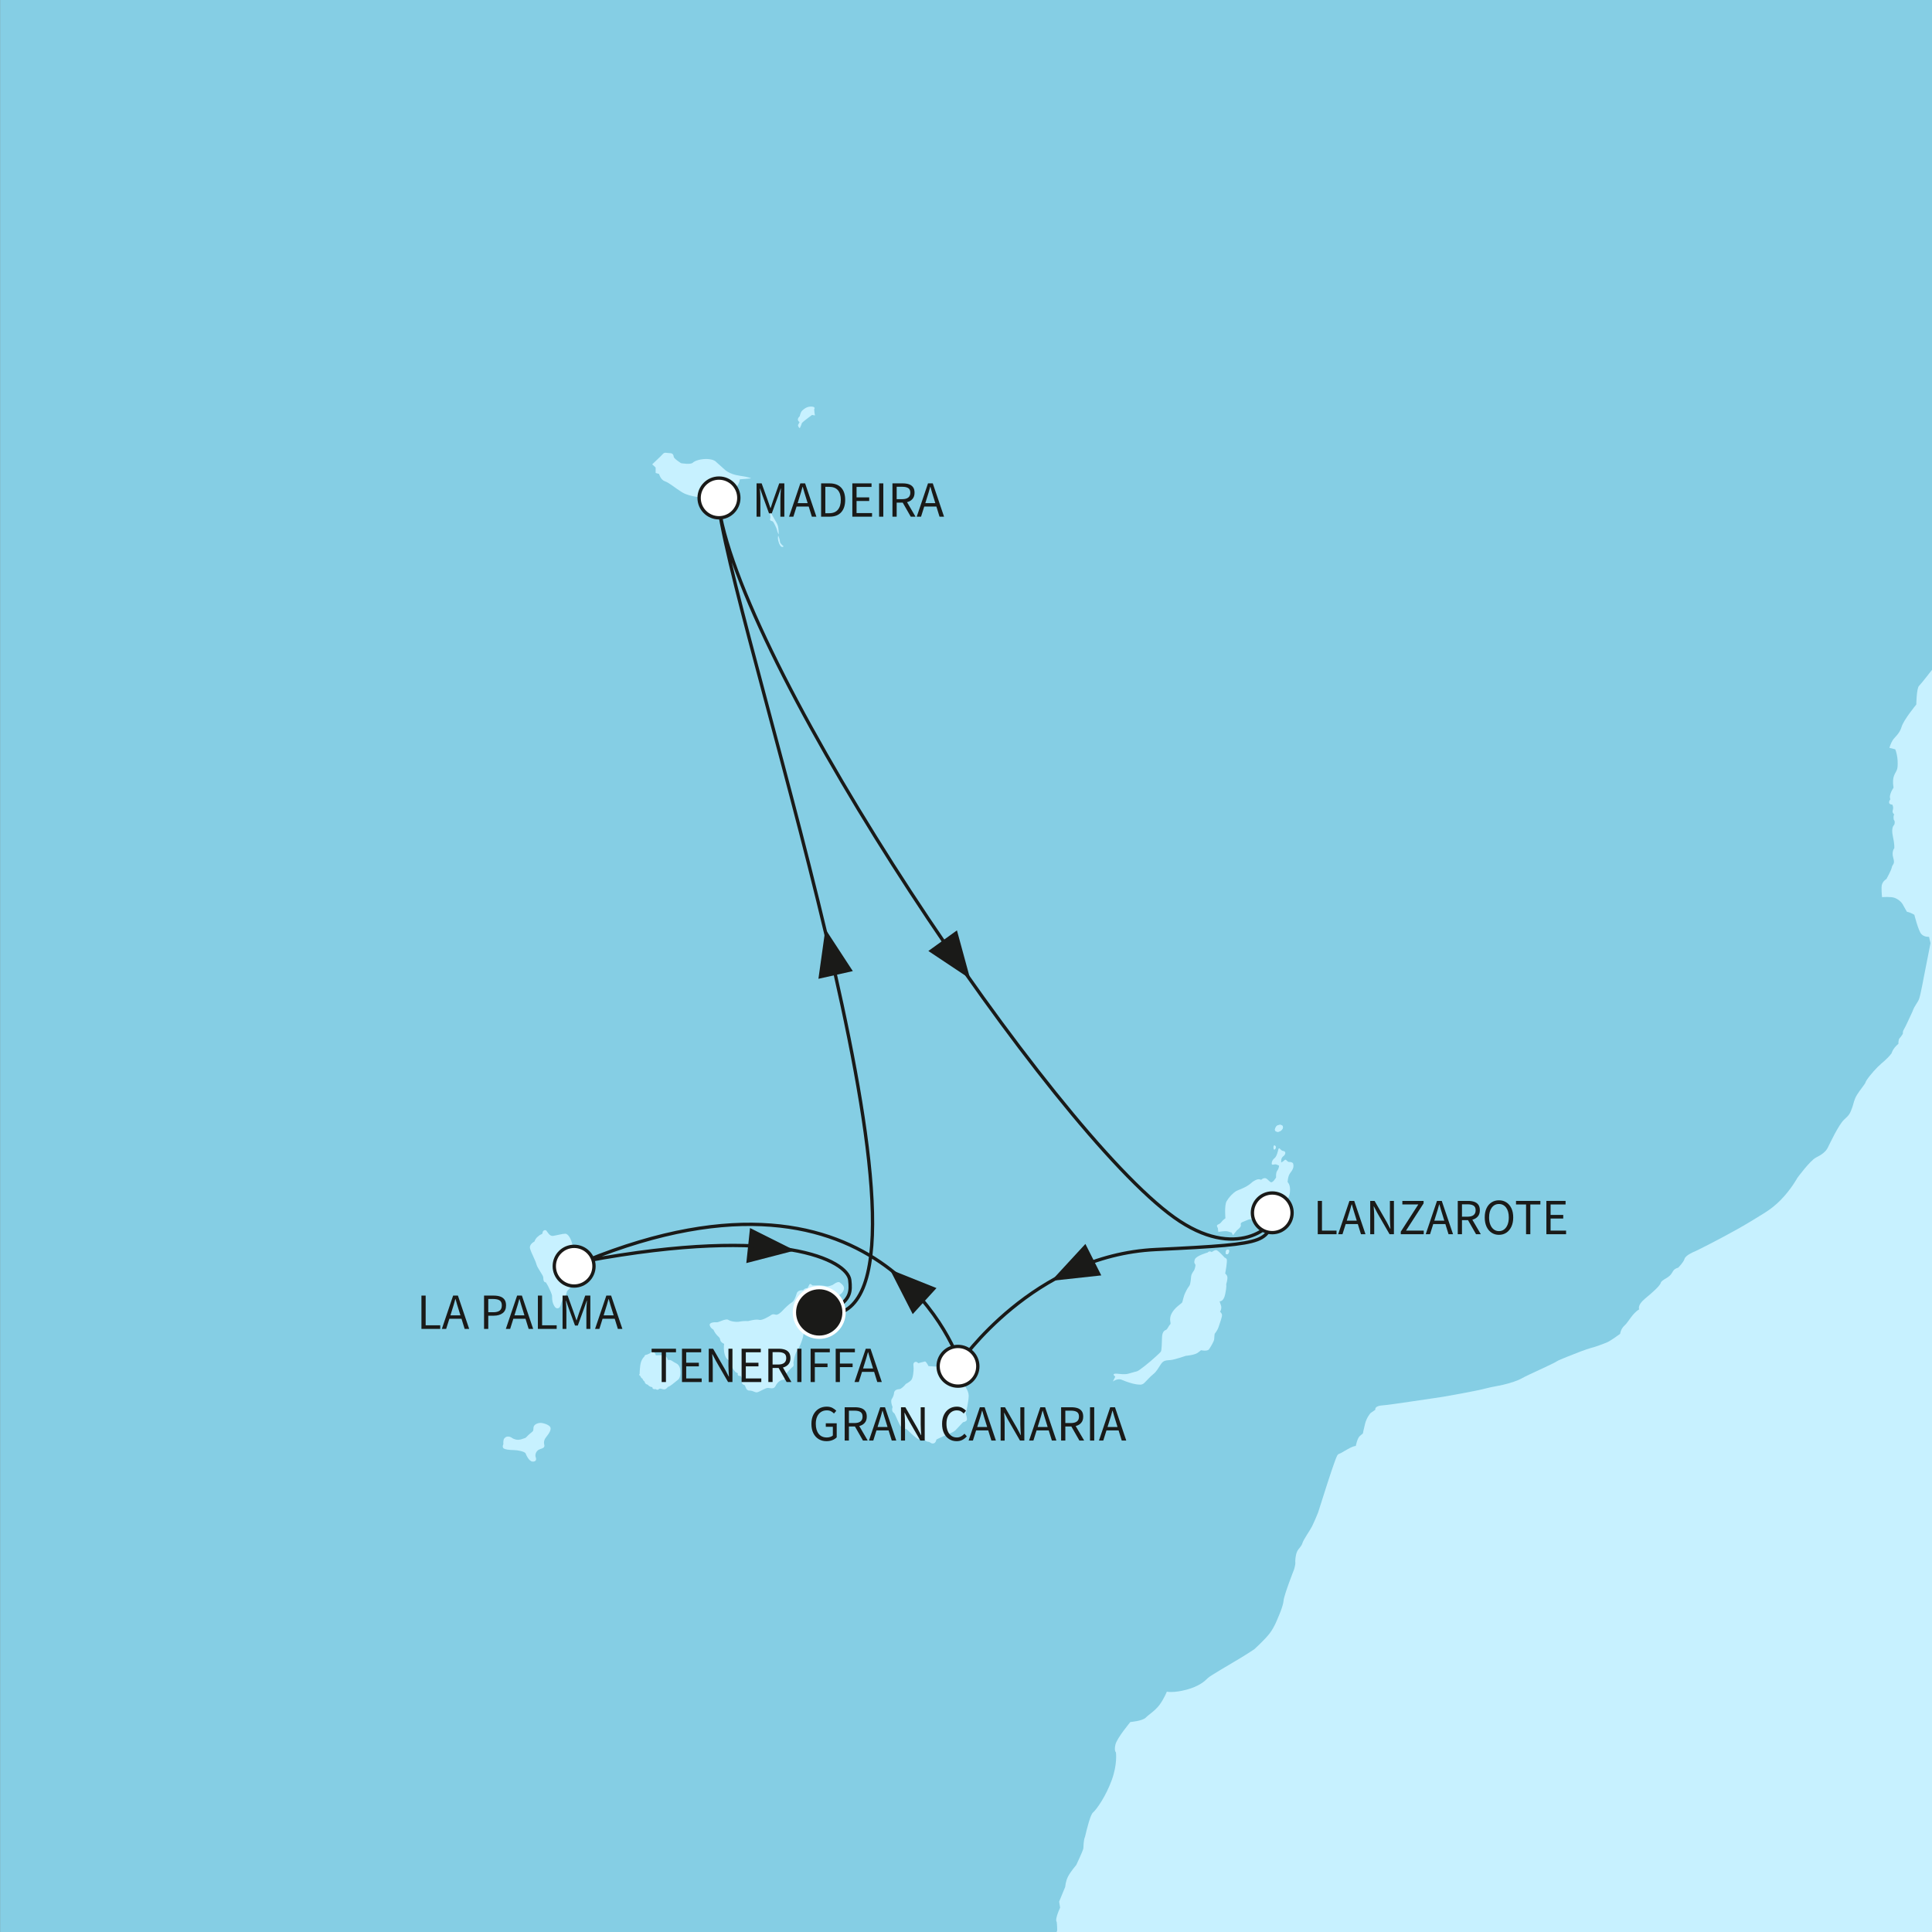 <?xml version="1.0" encoding="utf-8"?>
<!-- Generator: Adobe Illustrator 27.3.0, SVG Export Plug-In . SVG Version: 6.00 Build 0)  -->
<svg version="1.1" id="Ebene_1" xmlns="http://www.w3.org/2000/svg" xmlns:xlink="http://www.w3.org/1999/xlink" x="0px" y="0px"
	 viewBox="0 0 640 640" style="enable-background:new 0 0 640 640;" xml:space="preserve">
<rect x="0" y="0" width="640" height="640" fill="#808080" stroke="none"/>
<style type="text/css">
	
		.st0{clip-path:url(#SVGID_00000069397862081012425340000015633939493068119457_);fill-rule:evenodd;clip-rule:evenodd;fill:#85CEE4;}
	.st1{clip-path:url(#SVGID_00000069397862081012425340000015633939493068119457_);}
	.st2{fill-rule:evenodd;clip-rule:evenodd;fill:#C7F1FF;}
	.st3{fill:#C7F1FF;}
	
		.st4{clip-path:url(#SVGID_00000069397862081012425340000015633939493068119457_);fill-rule:evenodd;clip-rule:evenodd;fill:#C7F1FF;}
	.st5{clip-path:url(#SVGID_00000069397862081012425340000015633939493068119457_);fill:#1A1A18;}
	
		.st6{clip-path:url(#SVGID_00000069397862081012425340000015633939493068119457_);fill:none;stroke:#1A1A18;stroke-width:1.102;stroke-miterlimit:10;}
	
		.st7{clip-path:url(#SVGID_00000069397862081012425340000015633939493068119457_);fill-rule:evenodd;clip-rule:evenodd;fill:#FFFFFF;stroke:#1A1A18;stroke-width:1.102;stroke-miterlimit:10;}
	.st8{fill:#1A1A18;}
	
		.st9{clip-path:url(#SVGID_00000069397862081012425340000015633939493068119457_);fill-rule:evenodd;clip-rule:evenodd;fill:#1A1A18;stroke:#FFFFFF;stroke-width:1.102;stroke-miterlimit:10;}
</style>
<g>
	<defs>
		<rect id="SVGID_1_" x="0.041" width="640" height="640"/>
	</defs>
	<clipPath id="SVGID_00000059299166137470404910000014138260988467840953_">
		<use xlink:href="#SVGID_1_"  style="overflow:visible;"/>
	</clipPath>
	
		<rect x="-186.372" y="-89.54" style="clip-path:url(#SVGID_00000059299166137470404910000014138260988467840953_);fill-rule:evenodd;clip-rule:evenodd;fill:#85CEE4;" width="1134.938" height="1233.676"/>
	<g style="clip-path:url(#SVGID_00000059299166137470404910000014138260988467840953_);">
		<g>
			<path class="st2" d="M257.646,174.082c-0.324-1.056-2.105-3.567-2.191-4.299
				c-0.077-0.727-0.487-1.457-0.487-1.457c-0.562,0.648-0.075,1.133-0.075,1.133
				s0.485,1.622,0.245,2.352c-0.245,0.729,0.485,0.729,0.809,0.891
				c0.324,0.165,1.375,2.354,1.457,2.916c0.079,0.573,0.566,1.464,0.566,1.464
				S257.97,175.133,257.646,174.082z M258.378,179.432
				c0-0.646-0.567-2.023-0.567-2.023s-0.353,0.77,0.19,2.323
				c0.039,0.109,0.081,0.229,0.129,0.351c0.732,1.783,1.466,0.891,1.466,0.891
				S258.378,180.082,258.378,179.432z"/>
		</g>
	</g>
	<g style="clip-path:url(#SVGID_00000059299166137470404910000014138260988467840953_);">
		<g>
			<path class="st2" d="M191.238,415.246c-0.079-0.729-1.378-1.785-1.699-3.242
				c-0.326-1.464-1.296-3.324-2.277-3.324c-0.97,0-2.912,0.564-4.049,0.725
				c-1.133,0.165-1.786-1.215-2.189-1.7c-0.406-0.492-1.303-0.084-1.303,0.73
				c0,0,0,0.324-0.483,0.485c-0.485,0.163-0.97,0.65-0.97,0.65
				s-0.814,0.485-1.226,1.704c0,0-1.856,0.888-1.45,2.35
				c0.406,1.462,1.786,3.891,2.105,5.191c0.326,1.292,2.273,3.646,2.273,4.373
				c0,0.734,0.084,1.622,0.893,1.622c0.059,0.217,0.369,0.569,0.718,1.262
				c0.582,1.142,1.303,2.794,1.303,3.2c0,0.648,0,1.699,0.329,2.515
				c0.326,0.809,0.73,1.618,1.457,1.618c0.729,0,1.054-0.893,1.14-1.378
				c0.079-0.485,0.564-1.706,1.133-2.268c0.569-0.571,0.652-1.137,0.811-1.788
				c0.159-0.643,1.459-1.294,1.699-2.509c0.245-1.217,0.326-4.382,0-5.026
				c-0.317-0.65-0.403-1.056,0-2.114
				C189.86,417.27,191.32,415.974,191.238,415.246z M223.913,451.572
				c-1.375-0.652-1.455-1.219-2.753-1.056c0-0.569-0.573-1.62-1.622-1.62
				c-1.054,0-2.273,0.077-2.273,0.077s-0.322-1.133-0.97-1.212
				c-0.653-0.081-0.893,0.485-0.893,0.485l-1.056,0.485c0,0-0.811,0-0.893,0.65
				c0,0-1.135,0.891-1.378,3.079c-0.24,2.191-0.163,2.597-0.163,2.597
				s-0.487,0.403,0.249,0.809c0.156,0.648,0.644,0.814,0.644,0.814
				s0.24,0.727,0.73,0.97c0,0,0,0.811,1.056,1.056c0,0,0.485,0.732,1.541,0.811
				c0,0-0.245,0.811,1.133,0.65c0,0,0.487,0.485,0.979,0
				c0.485-0.489,1.294,0.242,1.944,0.079c0.648-0.163,1.049-0.809,1.049-0.809
				s0.331,0,1.301-0.732c0.972-0.729,1.375-1.133,2.026-1.618
				c0.65-0.492,0.814-1.466,0.814-2.436
				C225.377,453.679,225.293,452.22,223.913,451.572z M179.077,471.354
				c-0.891,0-2.268,0.485-2.35,1.541c-0.081,1.056,0.082,1.056-0.974,1.865
				c-1.051,0.809-1.459,1.543-1.867,1.625c-0.403,0.077-1.699,0.804-3,0.485
				c-1.292-0.326-1.214-0.65-1.942-0.893c-0.732-0.242-1.38-0.082-1.865,0.485
				c-0.489,0.566-0.326,1.949-0.326,1.949s-0.408,0.65-0.082,1.212
				c0.326,0.573,2.35,0.732,3.565,0.732c1.221,0,3.65,0.487,3.895,1.137
				c0.24,0.646,1.135,2.592,2.27,2.676c1.137,0.077,1.378-0.65,1.054-1.464
				c-0.322-0.809,0.165-2.189,1.298-2.595c1.133-0.403,1.786-0.564,1.541-1.541
				c-0.24-0.972,0-1.781,0.807-2.755c0.811-0.972,1.545-2.189,1.219-3
				C181.998,472.004,179.97,471.354,179.077,471.354z M278.16,424.811
				c-0.644-0.487-2.275,0.811-2.275,0.811s-1.457,0.65-2.103,0.485
				c-0.648-0.159-2.109-0.403-3.082-0.32c-0.972,0.077-1.622,0-1.622,0
				s-0.648-0.816-0.974-0.242c-0.32,0.562-0.569,1.133-0.569,1.133
				c-1.217,0.079-1.459,0.729-1.459,0.729s-1.786-0.245-2.187,1.133
				c-0.406,1.38-0.893,2.515-1.622,2.923c-0.73,0.401-2.348,1.942-2.921,2.592
				c-0.569,0.648-1.702,1.622-2.35,1.457c-0.648-0.161-1.054-0.324-1.865,0.326
				c0,0-2.678,1.704-3.646,1.38c-0.974-0.326-3.648,0.403-3.648,0.403
				s-1.786-0.079-2.76,0.163c-0.975,0.242-3,0-3.809-0.566
				c-0.809-0.567-3.243,0.888-3.816,0.809c-0.564-0.082-2.59,0-2.345,0.977
				c0.242,0.972,1.212,1.457,1.212,1.457s0.408,0.97,1.133,1.783
				c0.736,0.809,0.977,0.729,1.14,1.618c0.159,0.893,1.294,1.301,1.294,1.301
				s-0.242,1.217,0,2.676c0.24,1.462,0.811,2.513,1.704,2.839
				c0,0,0.732,0.97,0.65,1.459c-0.079,0.487,1.135,2.271,1.62,2.513
				c0.485,0.245,0.569,0.245,0.569,0.245s-0.406,1.056,0.893,0.891
				c0,0,0.811,1.051,0.485,1.702c-0.322,0.648,0.245,1.217,0.73,1.298
				c0.489,0.081,0.408,1.865,1.704,1.865c1.301,0,1.7,0.65,2.511,0.569
				c0.816-0.084,2.841-1.543,3.734-1.459c0.893,0.077,1.863,0.485,2.431-0.648
				c0.693-1.389,1.783-2.026,2.511-2.026c0.73,0,0.569-0.65,0.569-1.221
				c0-0.564,2.271-2.921,2.676-3.161c0.408-0.245,0.161-1.217,0.161-1.217
				s0.326-2.835,1.219-4.056c0.888-1.212,1.622-3.238,1.947-4.539
				c0.32-1.296,0.725-4.865,0.725-4.865l1.221-1.135c0,0,1.215-0.324,2.187-1.704
				c0,0,1.702-1.052,2.352-2.185c0.65-1.14,0.65-1.949,1.298-2.109
				c0.646-0.165,2.674-1.462,3.648-1.706c0.974-0.24,1.781-0.97,2.11-2.026
				C279.859,426.107,278.81,425.296,278.16,424.811z M319.185,458.628
				c0,0-0.161-2.114-0.245-3.326c-0.077-1.221-0.893-1.865-0.893-1.865l0.168-0.732
				c0.483-0.408,0.725-1.056,0.648-1.618c-0.086-0.571-0.242-1.221-1.217-0.331
				c-0.972,0.893-0.247,1.382-0.489,2.112c-0.242,0.727-1.457,0.161-1.457,0.161
				s-0.891-0.732-1.779-0.403c0,0-0.168-0.729-1.627-0.729
				c-1.455,0-2.27,0.809-2.27,0.809l-2.434-0.161c0,0-0.809-1.624-1.21-1.541
				c-0.408,0.084-2.193,0.569-2.193,0.569s-0.571-0.734-1.221-0.326
				c-0.641,0.403-0.317,1.214-0.317,2.026c0,0.809-0.165,3.082-0.73,3.816
				c-0.571,0.725-1.869,1.373-1.869,1.373c-0.322,0.485-1.541,1.706-2.103,1.706
				c-0.571,0-1.706,0.242-1.79,1.294c-0.079,1.054-0.729,1.947-0.729,1.947
				s-0.564,0.648,0.245,2.678c-0.487,1.62,0.406,1.865,0.653,2.187
				c0.24,0.324,1.622,3.811,2.107,4.296c0.485,0.487,1.944,0.893,1.944,0.893
				s3.163,3.243,4.056,3.326c0.893,0.081,1.7,0,1.7,0s0.408,0.729,1.301,0.809
				c0.893,0.084,0.807,0.648,1.704,0.571c0.888-0.084,1.051-1.298,1.051-1.298
				s1.237-0.65,2.651-1.246c1.418-0.598,3.023-1.144,3.757-1.919
				c1.453-1.539,2.429-2.592,2.429-2.592s1.296-0.163,1.296-0.972
				c0-0.811-0.406-1.786-0.406-1.786s0.977-4.133,0.977-6
				S319.185,458.628,319.185,458.628z M422.893,374.865
				c0.888,0.326,2.105-0.648,2.105-1.459c0-0.813-1.133-1.056-2.105-0.406
				C422.324,373.814,421.998,374.541,422.893,374.865z M422.403,380.625
				c0.49-0.569,0-1.543-0.485-0.977C421.753,380.133,421.918,381.192,422.403,380.625z
				 M428.324,385.325c0,0-0.485-0.485-1.215-0.403
				c-0.73,0.077-1.056-1.133-1.541-0.648c-0.49,0.485-1.142,0.809-1.142,0.809
				s-0.24-1.378,0.652-2.026c0.888-0.65,0.974-1.702,0-1.783
				c-0.97-0.081-1.298-1.625-1.622-0.489c-0.079,0.326-0.485,2.273-1.214,2.837
				c-0.73,0.571-0.977,1.219-0.977,1.87c0,0.646,0.895,0.084,1.462,0.242
				c0.566,0.159,0.974,0.403,0.974,0.403s0,0.893-0.569,1.622
				c-0.564,0.73-0.406,2.273-0.406,2.273s-1.133,2.024-1.865,1.539
				c-0.73-0.487-1.135-1.296-1.863-1.296c-0.732,0-1.221,0.567-1.221,0.567
				s-0.562-0.324-1.21-0.163c-0.653,0.163-1.623,0.811-1.623,0.811
				s-0.974,0.936-2.128,1.575c-1.353,0.75-2.943,1.237-3.467,1.586
				c-0.977,0.65-2.191,1.865-3,3.242c-0.816,1.38-0.408,5.679-0.408,5.679
				s-0.809,0.485-1.457,1.378c-0.653,0.893-1.949,0.485-1.054,1.865l0.163,1.294
				c0,0,2.348-0.485,3.24-0.159c0.891,0.324,1.135,0.324,1.135,0.324l0.487,0.893
				l1.294-1.62c0,0,1.489-1.083,1.296-1.704
				c-0.322-1.056,0.89-1.056,2.193-1.706c1.301-0.646,2.023,0.245,3.567-0.401
				c1.541-0.652,2.107-1.704,2.107-1.704s2.597-0.242,3.811-0.89
				c1.214-0.65,2.753-2.758,3.485-3.567c0.73-0.813,1.137-1.865,1.137-3.571
				c0-1.702-0.809-2.431-0.809-2.431s0.077-1.946,0.809-2.919
				C428.079,387.674,428.807,386.704,428.324,385.325z M406.594,423.112
				c-0.081-0.816-0.729-1.219-0.729-1.219s0.807-4.296,0.487-4.781
				c-0.326-0.487-0.65-0.487-0.65-0.487s-2.191-2.515-2.841-2.515
				c-0.648,0-1.457,0.646-1.457,0.646s-0.732-0.564-1.38,0.168
				c0,0-3.807,1.051-4.215,2.268c-0.403,1.217,0,1.38,0.163,1.706
				c0.163,0.32-0.24,1.699-0.485,2.026c-0.245,0.324-0.816,1.133-0.893,1.781
				c-0.082,0.65-0.165,2.513-0.569,3.161c-0.408,0.65-0.648,0.814-1.38,2.354
				c-0.725,1.541-0.809,2.837-1.051,3.245c-0.245,0.401-2.434,1.622-3.485,3.648
				c-1.056,2.026,0,3.242-0.492,3.644c-0.487,0.408-0.893,1.622-1.38,1.788
				c-0.485,0.161-1.21,0.646-1.296,2.35c-0.077,1.704-0.077,4.38-0.399,4.867
				c-0.333,0.485-3.408,3.159-3.408,3.159s-3.648,3.084-4.462,3.326
				c-0.811,0.242-1.786,0.485-2.916,0.811c-1.133,0.324-2.755,0.079-3.648,0
				c-0.893-0.084-1.867,0.079-0.648,0.972l-0.813,1.62
				c0,0,1.541-1.212,2.996-0.562c1.466,0.648,3.49,1.292,4.629,1.457
				c1.131,0.161,1.94,0.324,2.674-0.324c0.73-0.648,1.944-2.109,3.077-3.002
				c1.137-0.891,1.706-2.107,2.597-3.406c0.895-1.296,1.786-1.133,3.245-1.296
				c1.457-0.163,4.944-1.378,4.944-1.378s2.841-0.242,3.893-0.974
				c1.054-0.732,1.131-0.891,1.131-0.891s2.114,0.487,2.678-0.326
				c0.571-0.809,1.702-2.753,1.702-3.324c0-0.569,0.163-1.783,0.163-1.783
				s0.897-1.054,1.301-2.27c0.406-1.215,1.135-3.245,1.135-3.891
				c0-0.65-0.65-1.137-0.65-1.137s0.65-1.052,0.326-2.028
				c-0.326-0.97-0.49-1.457-0.49-1.457s1.299,0.324,1.867-2.352
				c0.566-2.674,0.32-3.24,0.32-3.24S406.671,423.923,406.594,423.112z
				 M406.267,414.109c-0.242,0.408-0.487,1.462,0.245,1.38
				C407.242,415.407,407.566,413.298,406.267,414.109z M240.536,164.626
				c1.946-0.977,2.434-2.599,3.408-3.408c0.97-0.811,1.133-2.434,1.133-2.434
				l3.732-0.326c0,0-0.487-0.403-3.895-0.888
				c-3.406-0.485-4.865-2.028-4.865-2.028l-3.08-2.757
				c0,0-0.727-0.648-2.674-0.732c-1.949-0.079-4.056,0.487-4.786,1.217
				c-0.732,0.732-3.895,0.163-3.895,0.163s-2.345-1.459-2.431-2.107
				c-0.077-0.648-0.322-1.217-1.296-1.217c-0.97,0-1.699-0.406-2.27,0.242
				c-0.564,0.65-3.161,3.082-3.161,3.082l-0.403,0.403
				c0,0,0.891,0.734,1.135,1.058v1.783l1.133,0.322c0,0,0.485,1.944,1.947,2.436
				c1.462,0.485,3.403,2.268,5.835,3.725c2.434,1.466,7.462,1.786,7.462,1.786
				s0.487,0.811,1.298,0.487c0.807-0.322,1.779-0.974,1.779-0.974
				S238.592,165.596,240.536,164.626z M285.859,733.732
				c0.571,0,0.406-0.725,0.406-0.725C285.943,733.089,285.295,733.732,285.859,733.732z
				 M285.701,734.625c0,0,0.326,1.702,0.811,1.867
				C286.999,736.655,285.701,733.893,285.701,734.625z"/>
		</g>
	</g>
	<g style="clip-path:url(#SVGID_00000059299166137470404910000014138260988467840953_);">
		<path class="st3" d="M422.893,374.865c0.888,0.326,2.105-0.648,2.105-1.459
			c0-0.814-1.133-1.056-2.105-0.406C422.324,373.814,421.998,374.541,422.893,374.865z
			"/>
		<path class="st3" d="M422.403,380.625c0.489-0.569,0-1.543-0.485-0.977
			C421.753,380.133,421.918,381.192,422.403,380.625z"/>
		<path class="st3" d="M406.512,415.489c0.73-0.081,1.054-2.191-0.245-1.38
			C406.025,414.517,405.78,415.571,406.512,415.489z"/>
		<path class="st3" d="M264.863,139.812l-0.406,0.809c0,0-0.245,0.163,0,0.648
			c0.242,0.489,0.483,0.569,0.483,0.569s0.573-1.135,0.653-1.62
			c0.24-0.406,1.375-1.215,1.783-1.541c0.408-0.326,1.622-1.217,1.622-1.217
			l0.977,0.161l-0.168-0.893c-0.079-0.401-0.079-1.296-0.079-1.296
			s0.322-0.163,0-0.485c-0.329-0.326-1.298-0.326-1.944-0.163
			c-0.65,0.163-1.217,0.485-1.951,1.135c-0.725,0.65-0.893,1.942-0.893,1.942
			S263.565,139.003,264.863,139.812z"/>
	</g>
	
		<path style="clip-path:url(#SVGID_00000059299166137470404910000014138260988467840953_);fill-rule:evenodd;clip-rule:evenodd;fill:#C7F1FF;" d="
		M928.956,828.737l-0.07-805.927H819.186l-2.76,6.975l-4.385,8.756
		c0,0-0.544,1.869-1.57,4.042c-0.585,1.219-1.482,2.538-2.112,3.673
		c-2.048,3.669-4.022,6.102-5.067,7.852c-1.949,3.243-3.007,6.651-5.919,12.164
		c-2.923,5.515-6.247,8.108-6.247,8.108s-3.565,4.541-5.511,6.811
		c-1.947,2.268-7.138,4.215-8.271,5.35c-1.135,1.133-3.891,3.082-6.002,3.247
		c-1.514,0.113-4.636,2.823-6.544,4.342c-0.75,0.594-1.727,1.008-1.727,1.008
		s-1.81,0.927-2.535,1.011c-1.076,0.61-2.284,1.679-3.138,2.393
		c-1.946,1.623-6.725,4.457-8.511,4.457c-1.783,0-2.03-0.727-3.653,0.571
		c0,0-1.294,0.97-3.24,2.187c0,0-1.623,0.893-2.354,1.38
		c-0.723,0.485-1.86,0.893-1.86,0.893c0-0.893-1.056-0.324-1.056-0.324
		c-0.569,0.485-5.434,3.161-5.434,3.161c-1.622-0.161-4.217,1.296-4.217,1.296
		s-6.891,3.408-7.702,3.569c0,0-1.04-0.066-1.863,0.567
		c-1.382,1.056-3.485,1.38-4.541,1.865c-2.76,0.65-2.436,1.459-3.73,2.919
		c-1.301,1.459-5.026,4.706-6.164,4.865c-0.408,0.165-2.671,0.084-2.671,0.084
		c0-0.893-0.898-0.569-0.898-0.569s-0.811,0-2.434,1.625
		c-1.622,1.618-3.401,5.024-3.401,5.024s-0.161,0.648-1.301,2.758l-0.322,0.811
		c0,0-3.406,4.7-4.301,5.434c-0.888,0.727-2.026,2.674-2.026,2.674
		s-0.97,0.161-1.539,0.974c-0.571,0.809-0.324,1.785-0.324,1.785
		s-3.975,3.646-6.408,6.807c-1.618,1.62-6,4.865-10.7,10.217
		c-4.7,5.35-7.949,6.972-9.247,8.108c-1.294,1.135-0.809,2.592,0.492,3.569
		c1.294,0.972,1.294,0.972,1.294,3.079c0,2.107-2.595,4.865-2.595,6.812
		c0,1.946,2.273,1.622,2.273,2.431c0,0,0.161,2.11-0.165,2.597
		c-0.324,0.485-0.566,1.62-0.485,2.755c0.65,2.595-0.972,4.38-1.623,5.515
		c-0.643,1.133-3.077,6.648-3.077,6.648s-0.125,0.444-0.673,1.117
		c-1.212,1.486-3.546,4.067-4.518,5.366c-1.949,2.599-8.595,10.541-8.595,10.541
		s-3.324,4.301-4.138,5.11c-0.809,0.809-0.893,6.163-0.893,6.163
		s-4.215,5.105-4.865,7.378c-0.648,2.273-2.268,3.403-2.916,4.38
		c-0.648,0.972-1.133,2.592-1.133,2.592l1.944,0.485c0,0,0.458,1.054,0.689,2.735
		c0.163,1.233,0.163,3.066-0.041,3.755c-0.485,1.622-1.87,2.187-1.219,6.243
		c0,0-1.699,2.35-1.056,3.814c0,0-1.298,1.62,0.653,1.783
		c0,0,0.489,0.809,0.163,1.783c-0.324,0.972,0.487,1.457,0.487,1.457
		s-0.41,0.245-0.161,1.783c0,0,0.564,0.406,0.161,1.627
		c0,0-1.135,0.804-0.487,3.725s0.487,4.054,0.487,4.054s-0.972,1.137-0.324,3.24
		c0.648,2.112-0.326,2.112-0.487,3.084c-0.161,0.972-1.79,3.891-1.79,3.891
		s-1.615,0.811-1.615,2.758c0,1.947,0.163,3.245,0.163,3.245
		s2.996-0.245,4.215,0.242c1.212,0.485,2.268,1.378,2.753,2.354
		c0.492,0.972,1.301,2.268,1.301,2.268c1.135,0.161,2.432,0.972,2.432,0.972
		s1.298,5.191,2.268,6.324c0.979,1.135,2.599,0.975,2.599,0.975l0.485,2.107
		l-2.105,10.7c0,0-1.133,6.161-1.625,7.625c-0.489,1.459-1.459,2.107-2.27,4.378
		c-0.161,0.324-2.434,5.355-2.839,5.919c-0.406,0.569-0.322,1.38-0.322,1.38
		s-0.569,0.972-1.056,1.457c-0.485,0.485-0.408,1.865-0.408,1.865
		c-1.942,1.627-2.27,3.161-2.27,3.161c-1.779,2.273-2.998,2.923-4.616,4.541
		c-1.625,1.625-3.895,4.38-4.056,5.191c-0.077,0.385-1.863,2.502-2.776,4.006
		c-1.013,1.659-1.097,2.832-1.518,4.02c-0.814,2.27-0.981,2.597-2.76,4.217
		c-1.786,1.622-4.781,8.028-5.431,9.324c-0.65,1.296-1.949,2.273-3.895,3.243
		c-1.946,0.972-6.161,6.73-6.161,6.73s-2.001,3.721-5.547,7.348
		c-1.505,1.534-3.29,2.989-5.314,4.249c-2.295,1.421-5.565,3.462-8.926,5.343
		c-6.614,3.705-13.568,7.172-14.103,7.387c-0.816,0.322-3.163,1.375-3.49,2.513
		c-0.32,1.133-2.105,2.916-2.105,2.916s-0.891,0.161-1.462,0.811
		c-0.569,0.65-0.648,1.622-2.513,2.676c-1.865,1.054-1.783,1.539-1.783,1.539
		c-0.329,0.977-2.436,2.921-5.189,5.191c-2.758,2.273-1.944,3.567-1.944,3.567
		c-2.27,1.298-3.567,4.217-4.867,5.355c-1.298,1.135-1.461,2.755-1.461,2.755
		s-3.245,2.431-4.539,2.916c-1.296,0.489-3.245,1.298-5.189,1.79
		c-1.273,0.317-5.033,1.749-7.897,2.923c-1.516,0.625-2.787,1.115-3.293,1.45
		c-1.459,0.977-9.404,4.382-11.674,5.676c-1.285,0.736-3.657,1.527-6.125,2.112
		c-1.892,0.451-3.841,0.711-5.393,1.131c-3.564,0.974-14.434,2.839-14.434,2.839
		s-5.391,0.832-10.639,1.582c-4.022,0.578-7.967,1.187-9.299,1.258
		c-3.086,0.161-2.603,1.462-2.603,1.462l-1.614,1.133
		c-0.331,0.401-1.303,1.623-1.785,3.485c-0.492,1.865-0.73,3.245-0.73,3.245
		s-0.084,0.079-0.979,0.809c-0.888,0.734-1.371,3.326-1.371,3.326
		c-1.466,0.084-4.382,2.189-5.275,2.515c-0.893,0.322-0.893,0.562-1.702,2.676
		c-0.809,2.103-4.219,12.644-5.511,16.861c-0.329,0.813-1.305,3.163-2.03,4.625
		c-0.73,1.457-2.755,4.215-3.163,5.508c-0.401,1.298-1.214,1.625-1.783,2.842
		c-0.564,1.214-0.648,3.322-0.564,3.73c0.079,0.406-0.406,2.11-0.406,2.11
		s-3.324,8.431-3.492,10.376c-0.156,1.949-1.858,5.679-1.858,5.679
		s-1.135,3.079-2.76,5.187c-1.62,2.109-5.026,5.189-5.026,5.189
		s-2.057,1.409-4.598,2.937c-4.283,2.574-10.097,5.919-10.811,6.632
		c-1.135,1.133-2.921,2.758-7.135,3.891c-4.215,1.135-6.487,0.65-6.487,0.65
		s-0.968,2.431-2.434,4.38c-1.455,1.942-3.401,3.077-4.539,4.215
		c-1.131,1.135-5.108,1.457-5.108,1.457s-4.462,5.352-4.944,7.462
		c-0.492,2.105,0.163,2.594,0.163,2.594s0.566,3.811-1.378,9.164
		c-1.949,5.35-4.947,9.644-6.24,10.781c-0.834,0.725-1.928,5.048-2.606,7.962
		c-0.566,1.298-0.478,3.147-0.564,3.875c-0.079,0.73-2.348,5.513-2.348,5.513
		s-1.946,2.273-2.757,3.893c-0.811,1.62-0.893,3.324-0.893,3.324l-2.03,4.944
		l0.331,1.949c-1.949,4.38-1.135,4.7-1.135,4.7s0.161,1.135,0.161,2.919
		c0,0-0.326,0.49-0.161,1.056c0.161,0.569,0.242,2.189,0.242,2.189l0.727,0.485
		c0.816,0.492,0.165,4.706,0.165,4.706s0,1.539-0.242,2.431
		c-0.249,0.893,0.161,1.865,0,2.674c-0.088,0.65-0.165,1.221-0.573,1.949
		c-0.403,0.73-0.485,1.949-0.485,1.949s-0.283,0.927-0.73,1.539
		c-1.296,1.786-1.378,7.62-1.378,7.62s-3.163,3.082-4.618,3.567
		c-1.464,0.49-2.03,5.108-2.03,5.108s-4.083,1.672-6.587,2.882
		c-0.594,0.286-1.101,0.474-1.439,0.687c-1.788,1.137-4.623,4.138-7.215,8.028
		c-2.597,3.893-4.217,4.944-6.002,6.082c-1.783,1.137-4.217,4.133-4.217,4.133
		s-3.245,3.893-5.189,5.515c-1.947,1.622-0.65,2.429-0.65,2.429
		s-0.415,0.485-1.131,1.079c-1.131,0.947-2.76,2.171-2.76,2.171
		s-1.441,0.965-2.42,1.425c-1.276,0.598-2.61,1.169-4.237,2.282
		c-0.544,0.372-1.183,0.802-1.772,1.317c-3.734,3.242-7.303,8.76-7.954,11.513
		c-0.648,2.76-3.399,5.189-3.399,5.189c0.326,1.622,0.97,0.974,1.62,0
		c0.644-0.974,1.457-1.294,2.921-2.919c1.459-1.625,1.622-2.755,1.622-4.378
		s3.236-5.837,3.236-5.837s1.221-1.052,1.785-0.159c0,0,0,0,0.326-0.816
		c0.326-0.811,1.618-2.268,1.618-2.268l-0.483,1.783h0.809l0.492-1.137
		l0.965,2.923l-0.315,1.373l-0.249,1.219l0.893-0.648
		c0.975-0.163,1.457-0.975,1.457-0.975l-0.483,1.623
		c-2.599,0.487-1.783,2.431-1.783,2.431c-2.434,1.298-3.247,3.732-3.247,3.732
		l-3.24,5.026l-0.571,0.163l-0.079,0.562c0,0-1.054,1.298-1.131,2.03
		l-2.925,3.569c-3.408,1.783-0.487,2.431-0.487,2.431s0.202,0.362-0.104,1.004
		c-0.834,1.77-2.817,5.155-2.817,5.155s-0.646,0.913-0.992,1.28
		c-0.852,0.897-1.921,1.804-1.921,1.804l-0.161,1.462c0,0-1.137,2.837-2.107,3.646
		c-0.974,0.813-0.816,2.518-0.816,2.518s-0.317,0.809-1.294,1.944
		c-0.972,1.133-1.138,1.781-1.138,1.781c-2.594,1.298-2.434,3.893-2.434,3.893
		s0.816-0.97,2.114-0.324c0.326,0.163,0.526,0.435,0.741,0.782
		c0.646,1.013,0.877,2.674,0.39,4.246c-1.026,3.347-4.049,5.026-5.513,5.676
		c-1.455,0.648-2.103-0.161-2.103-0.161c0,1.294-1.137,2.919-1.137,2.919
		c-0.811,0,0.158,0.161,0.974,1.135l-0.489,1.457c0,0-0.485,0.326-0.814,0.811
		c-0.97,0.972-1.942,3.895-1.942,5.998c0,0.956-0.055,2.377-0.24,3.732
		c-0.236,1.645-0.63,3.195-0.897,3.732c-0.485,0.97-1.301,1.783-3.24,3.242
		c-0.693,0.517-0.92,1.677-1.183,3.023c-0.481,2.438-0.739,5.497-1.577,6.544
		c-0.403,0.566-0.809,0.403-1.049,0.809c-0.252,0.408-0.084,1.298-0.084,1.298
		c-0.598,1.083-2.257,1.949-3.848,2.547c-1.636,0.607-3.209,0.94-3.209,0.94
		s-0.725-0.324-0.97-0.974c-0.24-0.646-1.622-0.893-2.27-0.564
		c-0.945,0.471-1.378,1.294-1.704,1.944c-0.326,0.65-2.757,2.27-3.403,3.163
		c-0.65,0.893,0.242,1.135,0.242,1.135l-0.329,0.89l-1.618,0.648
		c0,0,0,0.163-1.135,3.245c-0.304,0.816-0.519,1.774-0.791,2.497l-3.209,6.191
		c0,0.988-0.136,1.128-0.703,2.678c-0.566,1.554,0.277,1.978-1.128,3.104
		c-1.409,1.128-1.409,1.128-1.554,2.255c-0.138,1.126-0.7,1.978-0.279,2.678
		c0.424,0.702-0.422,0.709-0.705,2.114c-0.286,1.409-0.422,3.385-0.422,4.797
		c0,1.407-1.271,5.635-0.99,7.749c0.283,2.114-1.41,6.485-1.41,8.459
		c0,1.976-0.283,4.231-0.562,6.207c-0.283,1.973-0.707,3.523-0.707,5.073
		c0,1.552-1.126,7.754-1.126,8.882c0,1.126-0.85,2.116-0.702,3.383
		c0.14,1.267-0.995,4.935-0.424,6.061c0.564,1.128,1.826,2.678,2.112,3.24
		c0.283,0.571,1.126-1.971,1.409-2.814c0.277-0.845-0.283-2.397-0.424-3.245
		c-0.138-0.843,0.848,0,0.993-1.688c0.134-1.695,0-2.683,0-3.387
		c0-0.7-1.131-1.833-0.145-3.1c0.986-1.269,1.409-3.523,2.112-4.23
		c0.707-0.705,0.852,0.283,1.131-1.688c0.283-1.978,0-2.117,0.7-3.388
		c0.709-1.269,0.335-4.801,1.273-3.95c1.55,1.416,2.116,1.416,2.959,0.567
		c0.847-0.843,0.707-2.819,0.847-0.843c0.141,1.971-1.269,3.947-0.988,5.214
		c0.286,1.271-0.281,1.548,1.407,2.676c1.695,1.128,2.681,1.412,2.681,2.54
		c0,1.126-1.131,1.126,0.14,2.676c1.269,1.555,2.542,2.826,1.412,3.247
		c-1.126,0.419-1.552,0.702-1.974-0.993c-0.421-1.688-0.983-2.533-1.128-3.24
		c-0.145-0.702-1.548-4.369-1.69-1.971c-0.145,2.395-1.412,2.257,0,3.805
		c1.409,1.552,0.843,1.69,1.835,3.102c0.983,1.409,0.564,1.792,1.264,2.676
		c2.114,2.683,2.468,4.691,3.456,6.241l1.878,5.338
		c1.011,1.351,0.675,2.191,2.189,3.875c1.516,1.686,2.696,1.849,2.864,1.008
		c0.168-0.843-0.338-4.375-0.675-6.059c-0.336-1.684,2.019-1.521,2.019-0.843
		c0,0.673,0.843,1.514,1.856,2.357c1.008,0.841,1.348,2.864,2.191,3.537
		c0.841,0.671,1.684,2.86,2.019,3.535c0.336,0.673,0.505,4.715,1.176,5.726
		c0.673,1.008,1.35,2.86,1.856,3.199c0.503,0.335,1.514,2.526,2.687,2.692
		c1.183,0.168,1.523,1.179,1.684,1.684c0.174,0.508,0.68,3.032,0.68,3.705
		c0,0.673-0.338,1.684-1.858,2.189c-1.511,0.507-0.333,1.008-0.505,1.683
		c-0.163,0.675-0.501,1.686-0.501,2.357c0,0.678,0.673,1.183,0.673,1.684
		c0,0.508,0.671,1.851,0.671,1.851s-0.503,1.856-1.006,2.191
		c-0.505,0.338-2.021,2.191-2.021,3.202c0,1.008,1.684-1.183,1.684-1.183
		s0.338,2.023,0.841,2.699c0.503,0.668-0.168,2.352-0.168,2.352
		s-0.172,2.026-0.505,2.696c-0.335,0.678-0.335,1.178-0.673,2.191
		c-0.338,1.006-0.168,1.006-1.681,1.178c-1.521,0.168-0.841,1.176-0.841,1.176
		s-0.29,0.646-0.537,1.328c-0.795,0.535-1.287,0.99-1.511,1.978
		c-0.059,0.265-0.181,0.548-0.324,0.834c-0.195,0.149-0.326,0.24-0.326,0.24
		l0.177,0.025c-0.399,0.711-0.925,1.43-1.16,1.992
		c-0.363,0.868-0.549,0.911-1.183,2.001c-0.639,1.092-1.867,1.729-1.047,2.182
		c0.816,0.458,0.952,0.999,1.362,0.365c0.41-0.634,0.32-0.909,1.092-2.001
		c0.771-1.092,0.868-1.591,1.593-2.089c0.73-0.503,0.73-0.594,1.727-1.183
		c0.746-0.444,1.163-0.555,1.477-0.718l0.789,0.116
		c0.057,0.399,0.104,0.818-0.494,1.602c-0.725,0.956-1.09,1.5-1.589,2.273
		c-0.503,0.773-0.546,1.001-1.276,1.82c-0.725,0.816-1.273,0.956-1.908,1.366
		c-0.641,0.406-0.773,0.634-1.5,0.952c-0.73,0.317-0.82,0.591-1.64,0.181
		c-0.818-0.408-0.725-0.77-1.5-0.77c-0.77,0-2.361-0.727-1.591,0.224
		c0.775,0.956,1.001,1.273,1.727,2.594c0.73,1.319,0.818,1.953,1.092,2.817
		c0.272,0.863,0.725,1.455,1.183,1.727c0.46,0.274,2.821,0.822,3.05,1.366
		l6.775,8.144c2.114,3.517,2.902,7.12,2.902,7.12s0.349,3.87,0.614,5.366
		c0.265,1.493,1.319,2.549,1.319,4.047c0,1.491-0.263,2.286,0.97,4.661
		c1.228,2.37,3.34,7.91,3.34,10.022c0,2.112,0.974,9.322,1.058,15.916
		c0.086,6.596-0.705,14.686-1.23,21.014c-0.528,6.331-1.94,11.609-8.708,27.613
		c-3.091,7.31-5.608,13.92-7.226,18.252c-1.935,5.151-2.755,8.495-2.71,9.977
		c0.088,2.724-1.054,6.331-1.672,7.736c-0.612,1.409-2.726,5.01-1.668,7.036
		c0.585,1.122,0.646,3.918,0.657,6.859c0,2.352,0,4.994-0.041,5.54
		c-0.093,1.228-0.53,1.319-0.179,2.549c0.351,1.233,0.435,4.133-2.286,9.757
		c-2.726,5.631-4.924,9.592-7.034,12.05c-2.114,2.463-1.935,3.342-2.73,4.575
		c-0.786,1.226-4.126,7.299-10.462,14.683c0,0-6.064,8.531-6.95,9.057
		c-0.877,0.528-10.371,6.068-12.304,6.682c-1.933,0.619-6.07,0.788-6.07,1.844
		c0,1.058,3.87,4.312,4.312,3.786c0.437-0.528,0-2.816,1.228-3.344
		c1.23-0.528,4.219,0.528,5.717,1.142c1.495,0.616,6.508,3.961,8.266,8.354
		c1.756,4.398,2.728,4.573,4.659,5.368c1.931,0.788,3.433,3.335,3.782,4.217
		c0.351,0.881,2.635,5.191,2.635,6.243c0,1.056,0.267,2.112,1.586,2.637
		c1.319,0.526,2.284,2.903,2.907,5.012c0.612,2.114,0.433,3.17,0.433,3.958
		c0,0.791,1.407,1.054,1.407,2.11c0.702,1.407-0.351,3.517,0.791,5.629
		c1.144,2.11,3.515,2.986,4.224,3.428c0,0-0.526,2.726,0.791,4.75
		c1.314,2.024,4.484,4.221,3.958,5.275c-0.528,1.056-0.551,5.914,0.333,7.056
		h675.639"/>
	<polygon style="clip-path:url(#SVGID_00000059299166137470404910000014138260988467840953_);fill:#1A1A18;" points="
		271.113,324.243 282.506,321.696 273.415,307.776 	"/>
	<polygon style="clip-path:url(#SVGID_00000059299166137470404910000014138260988467840953_);fill:#1A1A18;" points="
		317.001,308.195 307.53,315.029 321.375,324.243 	"/>
	<polygon style="clip-path:url(#SVGID_00000059299166137470404910000014138260988467840953_);fill:#1A1A18;" points="
		302.35,435.322 310.222,426.693 294.779,420.509 	"/>
	<polygon style="clip-path:url(#SVGID_00000059299166137470404910000014138260988467840953_);fill:#1A1A18;" points="
		248.454,406.799 247.228,418.416 263.332,414.244 	"/>
	<polygon style="clip-path:url(#SVGID_00000059299166137470404910000014138260988467840953_);fill:#1A1A18;" points="
		364.813,422.495 359.553,412.068 348.279,424.293 	"/>
	
		<path style="clip-path:url(#SVGID_00000059299166137470404910000014138260988467840953_);fill:none;stroke:#1A1A18;stroke-width:1.102;stroke-miterlimit:10;" d="
		M276.722,433.406c5.011-3.076,5.202-5.587,4.773-9.37
		c-0.713-6.294-22.399-18.397-87.579-6.294
		c99.774-40.674,124.013,33.693,124.013,33.693s24.298-35.577,64.904-37.512
		c40.606-1.935,35.668-2.475,40.286-12.857
		c-0.58,5.511-13.727,16.804-34.134,2.227
		c-40.606-29.004-142.252-180.43-150.813-234.967
		c7.441,49.917,82.718,269.242,35.285,267.255"/>
	
		<path style="clip-path:url(#SVGID_00000059299166137470404910000014138260988467840953_);fill-rule:evenodd;clip-rule:evenodd;fill:#FFFFFF;stroke:#1A1A18;stroke-width:1.102;stroke-miterlimit:10;" d="
		M310.764,452.601c0-3.63,2.939-6.58,6.573-6.58s6.58,2.95,6.58,6.58
		c0,3.635-2.946,6.576-6.58,6.576S310.764,456.235,310.764,452.601z"/>
	<g style="clip-path:url(#SVGID_00000059299166137470404910000014138260988467840953_);">
		<g>
			<path class="st8" d="M273.774,477.41c-0.965,0-1.823-0.228-2.574-0.682
				s-1.34-1.107-1.767-1.96c-0.426-0.852-0.639-1.878-0.639-3.078
				c0-1.188,0.219-2.209,0.656-3.062c0.437-0.853,1.037-1.509,1.8-1.969
				s1.632-0.689,2.607-0.689c0.763,0,1.404,0.143,1.926,0.429
				s0.939,0.598,1.254,0.934l-0.774,0.908c-0.28-0.291-0.605-0.538-0.976-0.739
				c-0.37-0.202-0.836-0.304-1.396-0.304c-0.74,0-1.385,0.183-1.935,0.547
				c-0.55,0.365-0.973,0.878-1.27,1.539c-0.298,0.662-0.446,1.453-0.446,2.372
				c0,1.391,0.317,2.493,0.95,3.306c0.634,0.813,1.54,1.22,2.717,1.22
				c0.393,0,0.769-0.059,1.128-0.177c0.358-0.117,0.645-0.277,0.857-0.479v-2.876
				h-2.338v-1.161h3.616v4.644c-0.348,0.37-0.815,0.676-1.404,0.916
				C275.179,477.289,274.515,477.41,273.774,477.41z"/>
			<path class="st8" d="M279.812,477.208v-11.035h3.449c0.751,0,1.418,0.098,2.002,0.294
				c0.583,0.196,1.04,0.521,1.371,0.976c0.33,0.454,0.496,1.062,0.496,1.825
				c0,0.853-0.225,1.539-0.673,2.061c-0.449,0.521-1.055,0.878-1.817,1.068
				l2.81,4.812h-1.581l-2.658-4.66h-2.002v4.66H279.812z M281.209,471.404h1.851
				c0.863,0,1.525-0.177,1.985-0.53c0.459-0.353,0.689-0.889,0.689-1.606
				c0-0.729-0.23-1.239-0.689-1.53c-0.46-0.292-1.122-0.438-1.985-0.438h-1.851
				V471.404z"/>
			<path class="st8" d="M287.854,477.208l3.734-11.035h1.581l3.734,11.035h-1.497
				l-1.043-3.364H290.344l-1.06,3.364H287.854z M291.219,471.034l-0.521,1.683h3.313
				l-0.521-1.683c-0.201-0.616-0.393-1.23-0.571-1.842
				c-0.18-0.611-0.359-1.236-0.538-1.876H292.312
				c-0.169,0.64-0.343,1.265-0.521,1.876
				C291.611,469.804,291.421,470.418,291.219,471.034z"/>
			<path class="st8" d="M298.469,477.208v-11.035h1.447l3.986,6.931l1.194,2.288h0.067
				c-0.033-0.562-0.07-1.142-0.109-1.741c-0.039-0.601-0.059-1.191-0.059-1.775
				v-5.702h1.329v11.035h-1.446L300.875,470.261l-1.194-2.271h-0.067
				c0.044,0.55,0.087,1.116,0.126,1.699s0.059,1.166,0.059,1.749v5.771H298.469z"/>
			<path class="st8" d="M316.889,477.41c-0.919,0-1.74-0.228-2.464-0.682
				s-1.296-1.107-1.716-1.96c-0.421-0.852-0.631-1.878-0.631-3.078
				c0-1.188,0.213-2.209,0.639-3.062c0.427-0.853,1.01-1.509,1.75-1.969
				s1.575-0.689,2.507-0.689c0.673,0,1.267,0.138,1.783,0.412
				c0.516,0.275,0.931,0.592,1.244,0.95l-0.757,0.908
				c-0.292-0.313-0.622-0.565-0.992-0.757c-0.37-0.19-0.791-0.286-1.262-0.286
				c-0.695,0-1.304,0.183-1.825,0.547c-0.521,0.365-0.926,0.878-1.212,1.539
				c-0.285,0.662-0.429,1.453-0.429,2.372c0,0.92,0.141,1.719,0.421,2.397
				s0.676,1.203,1.186,1.573c0.511,0.37,1.113,0.555,1.809,0.555
				c0.527,0,0.998-0.111,1.413-0.336s0.796-0.527,1.144-0.909l0.774,0.875
				c-0.438,0.505-0.931,0.897-1.48,1.178S317.606,477.41,316.889,477.41z"/>
			<path class="st8" d="M320.859,477.208l3.734-11.035h1.581l3.734,11.035h-1.497
				l-1.043-3.364h-4.021l-1.06,3.364H320.859z M324.224,471.034l-0.521,1.683h3.313
				l-0.521-1.683c-0.201-0.616-0.393-1.23-0.571-1.842
				c-0.18-0.611-0.359-1.236-0.538-1.876h-0.067
				c-0.169,0.64-0.343,1.265-0.521,1.876
				C324.616,469.804,324.426,470.418,324.224,471.034z"/>
			<path class="st8" d="M331.474,477.208v-11.035h1.447l3.986,6.931l1.194,2.288h0.067
				c-0.033-0.562-0.07-1.142-0.109-1.741c-0.039-0.601-0.059-1.191-0.059-1.775
				v-5.702h1.329v11.035h-1.446l-4.004-6.947l-1.194-2.271h-0.067
				c0.044,0.55,0.087,1.116,0.126,1.699s0.059,1.166,0.059,1.749v5.771H331.474z"
				/>
			<path class="st8" d="M340.895,477.208l3.734-11.035h1.581l3.734,11.035h-1.497
				l-1.043-3.364h-4.021l-1.06,3.364H340.895z M344.259,471.034l-0.521,1.683h3.313
				l-0.521-1.683c-0.201-0.616-0.393-1.23-0.571-1.842
				c-0.18-0.611-0.359-1.236-0.538-1.876h-0.067
				c-0.169,0.64-0.343,1.265-0.521,1.876
				C344.651,469.804,344.461,470.418,344.259,471.034z"/>
			<path class="st8" d="M351.509,477.208v-11.035h3.449c0.751,0,1.418,0.098,2.002,0.294
				c0.583,0.196,1.04,0.521,1.371,0.976c0.33,0.454,0.496,1.062,0.496,1.825
				c0,0.853-0.225,1.539-0.673,2.061c-0.449,0.521-1.055,0.878-1.817,1.068
				l2.81,4.812h-1.581l-2.658-4.66h-2.002v4.66H351.509z M352.905,471.404h1.851
				c0.863,0,1.525-0.177,1.985-0.53c0.459-0.353,0.689-0.889,0.689-1.606
				c0-0.729-0.23-1.239-0.689-1.53c-0.46-0.292-1.122-0.438-1.985-0.438h-1.851
				V471.404z"/>
			<path class="st8" d="M361.08,477.208v-11.035h1.396v11.035H361.08z"/>
			<path class="st8" d="M364.041,477.208l3.734-11.035h1.581l3.734,11.035H371.594
				l-1.043-3.364h-4.021l-1.06,3.364H364.041z M367.405,471.034l-0.521,1.683h3.313
				l-0.521-1.683c-0.201-0.616-0.393-1.23-0.571-1.842
				c-0.18-0.611-0.359-1.236-0.538-1.876h-0.067
				c-0.169,0.64-0.343,1.265-0.521,1.876
				C367.798,469.804,367.607,470.418,367.405,471.034z"/>
		</g>
		<g>
			<path class="st8" d="M219.187,457.82v-9.858h-3.331v-1.177h8.075v1.177h-3.331v9.858
				H219.187z"/>
			<path class="st8" d="M225.915,457.82v-11.035h6.359v1.177h-4.963v3.466H231.5v1.194h-4.188
				v4.004h5.131v1.194H225.915z"/>
			<path class="st8" d="M234.78,457.82v-11.035h1.447l3.986,6.931l1.194,2.288h0.067
				c-0.033-0.562-0.07-1.142-0.109-1.741c-0.039-0.601-0.059-1.191-0.059-1.775
				v-5.702h1.329v11.035h-1.446l-4.004-6.947l-1.194-2.271h-0.067
				c0.044,0.55,0.087,1.116,0.126,1.699s0.059,1.166,0.059,1.749v5.771H234.78z"
				/>
			<path class="st8" d="M245.664,457.82v-11.035h6.359v1.177h-4.963v3.466h4.188v1.194
				h-4.188v4.004h5.131v1.194H245.664z"/>
			<path class="st8" d="M254.529,457.82v-11.035h3.449c0.751,0,1.418,0.098,2.002,0.294
				c0.583,0.196,1.04,0.521,1.371,0.976c0.33,0.454,0.496,1.062,0.496,1.825
				c0,0.853-0.225,1.539-0.673,2.061c-0.449,0.521-1.055,0.878-1.817,1.068
				l2.81,4.812h-1.581l-2.658-4.66h-2.002v4.66H254.529z M255.926,452.017h1.851
				c0.863,0,1.525-0.177,1.985-0.53c0.459-0.353,0.689-0.889,0.689-1.606
				c0-0.729-0.23-1.239-0.689-1.53c-0.46-0.292-1.122-0.438-1.985-0.438h-1.851
				V452.017z"/>
			<path class="st8" d="M264.102,457.82v-11.035h1.396v11.035H264.102z"/>
			<path class="st8" d="M268.525,457.82v-11.035h6.359v1.177h-4.963v3.735h4.206V452.875
				h-4.206v4.945H268.525z"/>
			<path class="st8" d="M276.835,457.82v-11.035h6.359v1.177h-4.963v3.735H282.438V452.875h-4.206
				v4.945H276.835z"/>
			<path class="st8" d="M283.061,457.82l3.734-11.035h1.581l3.734,11.035h-1.497
				l-1.043-3.364h-4.021l-1.06,3.364H283.061z M286.425,451.646l-0.521,1.683h3.313
				l-0.521-1.683c-0.201-0.616-0.393-1.23-0.571-1.842
				c-0.18-0.611-0.359-1.236-0.538-1.876h-0.067
				c-0.169,0.64-0.343,1.265-0.521,1.876
				C286.817,450.416,286.627,451.03,286.425,451.646z"/>
		</g>
	</g>
	
		<path style="clip-path:url(#SVGID_00000059299166137470404910000014138260988467840953_);fill-rule:evenodd;clip-rule:evenodd;fill:#1A1A18;stroke:#FFFFFF;stroke-width:1.102;stroke-miterlimit:10;" d="
		M263.157,434.759c0-4.541,3.678-8.219,8.221-8.219
		c4.539,0,8.221,3.678,8.221,8.219c0,4.536-3.682,8.216-8.221,8.216
		C266.835,442.975,263.157,439.295,263.157,434.759z"/>
	
		<path style="clip-path:url(#SVGID_00000059299166137470404910000014138260988467840953_);fill-rule:evenodd;clip-rule:evenodd;fill:#FFFFFF;stroke:#1A1A18;stroke-width:1.102;stroke-miterlimit:10;" d="
		M231.592,164.946c0-3.63,2.941-6.578,6.578-6.578c3.63,0,6.58,2.948,6.58,6.578
		c0,3.635-2.95,6.578-6.58,6.578C234.534,171.523,231.592,168.58,231.592,164.946z"
		/>
	<g style="clip-path:url(#SVGID_00000059299166137470404910000014138260988467840953_);">
		<path class="st8" d="M250.622,171.158v-11.036h1.683l2.119,5.888
			c0.135,0.381,0.267,0.765,0.396,1.152c0.129,0.387,0.261,0.771,0.396,1.152
			h0.067c0.135-0.381,0.261-0.766,0.379-1.152
			c0.117-0.387,0.243-0.771,0.378-1.152l2.086-5.888h1.699v11.036h-1.312v-6.073
			c0-0.494,0.022-1.04,0.067-1.64s0.084-1.141,0.118-1.624h-0.067l-0.875,2.506
			l-2.086,5.72h-0.925l-2.086-5.72l-0.875-2.506h-0.067
			c0.034,0.482,0.07,1.023,0.109,1.624s0.059,1.146,0.059,1.64v6.073H250.622z"/>
		<path class="st8" d="M261.389,171.158l3.734-11.036h1.581l3.734,11.036h-1.497
			l-1.043-3.364h-4.021l-1.06,3.364H261.389z M264.753,164.984l-0.521,1.682h3.313
			l-0.521-1.682c-0.201-0.617-0.393-1.23-0.571-1.842
			c-0.18-0.611-0.359-1.237-0.538-1.876h-0.067
			c-0.169,0.639-0.343,1.265-0.521,1.876
			C265.146,163.753,264.955,164.367,264.753,164.984z"/>
		<path class="st8" d="M272.003,171.158v-11.036h2.759c1.705,0,3,0.474,3.887,1.422
			c0.886,0.948,1.329,2.296,1.329,4.045c0,1.761-0.44,3.129-1.321,4.105
			c-0.88,0.976-2.156,1.463-3.827,1.463H272.003z M273.399,170.014h1.262
			c1.29,0,2.257-0.39,2.902-1.169c0.645-0.779,0.967-1.864,0.967-3.255
			c0-1.39-0.322-2.458-0.967-3.205c-0.646-0.746-1.612-1.119-2.902-1.119h-1.262
			V170.014z"/>
		<path class="st8" d="M282.349,171.158v-11.036h6.359v1.178h-4.963v3.465h4.188v1.194
			h-4.188v4.004h5.131v1.194H282.349z"/>
		<path class="st8" d="M291.214,171.158v-11.036h1.396v11.036H291.214z"/>
		<path class="st8" d="M295.638,171.158v-11.036h3.449c0.751,0,1.418,0.099,2.002,0.294
			c0.583,0.196,1.04,0.521,1.371,0.976c0.33,0.455,0.496,1.063,0.496,1.826
			c0,0.852-0.225,1.539-0.673,2.061c-0.449,0.521-1.055,0.877-1.817,1.068
			l2.81,4.811h-1.581l-2.658-4.66h-2.002v4.66H295.638z M297.034,165.354h1.851
			c0.863,0,1.525-0.177,1.985-0.53c0.459-0.354,0.689-0.889,0.689-1.606
			c0-0.729-0.23-1.239-0.689-1.531c-0.46-0.292-1.122-0.437-1.985-0.437h-1.851
			V165.354z"/>
		<path class="st8" d="M303.68,171.158l3.734-11.036h1.581l3.734,11.036h-1.497
			l-1.043-3.364h-4.021l-1.06,3.364H303.68z M307.044,164.984l-0.521,1.682h3.313
			l-0.521-1.682c-0.201-0.617-0.393-1.23-0.571-1.842
			c-0.18-0.611-0.359-1.237-0.538-1.876h-0.067
			c-0.169,0.639-0.343,1.265-0.521,1.876
			C307.437,163.753,307.246,164.367,307.044,164.984z"/>
	</g>
	
		<path style="clip-path:url(#SVGID_00000059299166137470404910000014138260988467840953_);fill-rule:evenodd;clip-rule:evenodd;fill:#FFFFFF;stroke:#1A1A18;stroke-width:1.102;stroke-miterlimit:10;" d="
		M183.611,419.44c0-3.63,2.943-6.573,6.578-6.573
		c3.628,0,6.578,2.943,6.578,6.573c0,3.63-2.95,6.58-6.578,6.58
		C186.554,426.02,183.611,423.07,183.611,419.44z"/>
	<g style="clip-path:url(#SVGID_00000059299166137470404910000014138260988467840953_);">
		<path class="st8" d="M139.608,440.214v-11.035h1.396v9.841h4.828v1.194H139.608z"/>
		<path class="st8" d="M146.371,440.214l3.734-11.035h1.581l3.734,11.035h-1.497
			l-1.043-3.364h-4.021l-1.06,3.364H146.371z M149.735,434.04l-0.521,1.683h3.313
			l-0.521-1.683c-0.201-0.616-0.393-1.23-0.571-1.842
			c-0.18-0.611-0.359-1.236-0.538-1.876h-0.067
			c-0.169,0.64-0.343,1.265-0.521,1.876
			C150.128,432.81,149.938,433.424,149.735,434.04z"/>
		<path class="st8" d="M160.35,440.214v-11.035h3.146c0.829,0,1.553,0.101,2.17,0.303
			c0.616,0.201,1.099,0.541,1.446,1.018s0.521,1.118,0.521,1.926
			c0,1.155-0.376,2.014-1.127,2.574s-1.732,0.841-2.943,0.841h-1.817v4.374
			H160.35z M161.746,434.696h1.648c0.965,0,1.68-0.183,2.146-0.547
			c0.465-0.364,0.697-0.939,0.697-1.725c0-0.796-0.243-1.348-0.731-1.656
			c-0.487-0.309-1.214-0.463-2.179-0.463h-1.581V434.696z"/>
		<path class="st8" d="M167.567,440.214l3.734-11.035h1.581l3.734,11.035h-1.497
			l-1.043-3.364h-4.021l-1.06,3.364H167.567z M170.932,434.04l-0.521,1.683h3.313
			l-0.521-1.683c-0.201-0.616-0.393-1.23-0.571-1.842
			c-0.18-0.611-0.359-1.236-0.538-1.876h-0.067
			c-0.169,0.64-0.343,1.265-0.521,1.876
			C171.324,432.81,171.134,433.424,170.932,434.04z"/>
		<path class="st8" d="M178.182,440.214v-11.035h1.396v9.841h4.828v1.194H178.182z"/>
		<path class="st8" d="M186.357,440.214v-11.035h1.683l2.119,5.888
			c0.135,0.381,0.267,0.766,0.396,1.152s0.261,0.771,0.396,1.152h0.067
			c0.135-0.381,0.261-0.766,0.379-1.152c0.117-0.387,0.243-0.771,0.378-1.152
			l2.086-5.888h1.699v11.035h-1.312v-6.073c0-0.493,0.022-1.04,0.067-1.64
			s0.084-1.142,0.118-1.623h-0.067l-0.875,2.506l-2.086,5.72h-0.925l-2.086-5.72
			l-0.875-2.506h-0.067c0.034,0.481,0.07,1.023,0.109,1.623
			s0.059,1.146,0.059,1.64v6.073H186.357z"/>
		<path class="st8" d="M197.124,440.214l3.734-11.035h1.581l3.734,11.035h-1.497
			l-1.043-3.364h-4.021l-1.06,3.364H197.124z M200.488,434.04l-0.521,1.683h3.313
			l-0.521-1.683c-0.201-0.616-0.393-1.23-0.571-1.842
			c-0.18-0.611-0.359-1.236-0.538-1.876h-0.067
			c-0.169,0.64-0.343,1.265-0.521,1.876
			C200.881,432.81,200.69,433.424,200.488,434.04z"/>
	</g>
	
		<path style="clip-path:url(#SVGID_00000059299166137470404910000014138260988467840953_);fill-rule:evenodd;clip-rule:evenodd;fill:#FFFFFF;stroke:#1A1A18;stroke-width:1.102;stroke-miterlimit:10;" d="
		M414.873,401.762c0-3.625,2.941-6.571,6.571-6.571c3.632,0,6.576,2.946,6.576,6.571
		c0,3.628-2.943,6.569-6.576,6.569C417.815,408.331,414.873,405.39,414.873,401.762z"
		/>
	<g style="clip-path:url(#SVGID_00000059299166137470404910000014138260988467840953_);">
		<path class="st8" d="M436.524,408.852v-11.035h1.396v9.841h4.828v1.194H436.524z"/>
		<path class="st8" d="M443.287,408.852l3.734-11.035h1.581l3.734,11.035h-1.497
			l-1.043-3.364h-4.021l-1.06,3.364H443.287z M446.651,402.678l-0.521,1.683h3.313
			l-0.521-1.683c-0.201-0.616-0.393-1.23-0.571-1.842
			c-0.18-0.611-0.359-1.236-0.538-1.876h-0.067
			c-0.169,0.64-0.343,1.265-0.521,1.876
			C447.044,401.447,446.854,402.062,446.651,402.678z"/>
		<path class="st8" d="M453.901,408.852v-11.035h1.447l3.986,6.931l1.194,2.288h0.067
			c-0.033-0.562-0.07-1.142-0.109-1.741c-0.039-0.601-0.059-1.191-0.059-1.775
			v-5.702h1.329v11.035h-1.446l-4.004-6.947l-1.194-2.271h-0.067
			c0.044,0.55,0.087,1.116,0.126,1.699s0.059,1.166,0.059,1.749v5.771H453.901z"
			/>
		<path class="st8" d="M464.028,408.852v-0.841l5.804-9.018h-5.282v-1.177h7.032v0.824
			l-5.821,9.017h5.871v1.194H464.028z"/>
		<path class="st8" d="M472.289,408.852l3.734-11.035h1.581l3.734,11.035h-1.497
			l-1.043-3.364h-4.021l-1.06,3.364H472.289z M475.653,402.678l-0.521,1.683h3.313
			l-0.521-1.683c-0.201-0.616-0.393-1.23-0.571-1.842
			c-0.18-0.611-0.359-1.236-0.538-1.876h-0.067
			c-0.169,0.64-0.343,1.265-0.521,1.876
			C476.046,401.447,475.855,402.062,475.653,402.678z"/>
		<path class="st8" d="M482.902,408.852v-11.035h3.449c0.751,0,1.418,0.098,2.002,0.294
			c0.583,0.196,1.04,0.521,1.371,0.976c0.33,0.454,0.496,1.062,0.496,1.825
			c0,0.853-0.225,1.539-0.673,2.061c-0.449,0.521-1.055,0.878-1.817,1.068
			l2.81,4.812h-1.581l-2.658-4.66h-2.002v4.66H482.902z M484.299,403.048h1.851
			c0.863,0,1.525-0.177,1.985-0.53c0.459-0.353,0.689-0.889,0.689-1.606
			c0-0.729-0.23-1.239-0.689-1.53c-0.46-0.292-1.122-0.438-1.985-0.438h-1.851
			V403.048z"/>
		<path class="st8" d="M496.546,409.054c-0.92,0-1.735-0.235-2.447-0.707
			c-0.713-0.471-1.268-1.138-1.666-2.002c-0.397-0.863-0.597-1.884-0.597-3.062
			s0.199-2.189,0.597-3.036c0.398-0.847,0.953-1.497,1.666-1.951
			c0.712-0.454,1.527-0.682,2.447-0.682c0.931,0,1.75,0.228,2.456,0.682
			c0.707,0.454,1.262,1.104,1.665,1.951c0.404,0.847,0.606,1.858,0.606,3.036
			s-0.202,2.198-0.606,3.062c-0.403,0.864-0.958,1.531-1.665,2.002
			C498.296,408.818,497.477,409.054,496.546,409.054z M496.546,407.825
			c0.662,0,1.236-0.188,1.725-0.563c0.487-0.375,0.866-0.902,1.136-1.581
			c0.269-0.679,0.403-1.478,0.403-2.397c0-1.368-0.297-2.45-0.892-3.246
			c-0.595-0.797-1.386-1.195-2.372-1.195c-0.987,0-1.777,0.398-2.372,1.195
			c-0.595,0.796-0.892,1.878-0.892,3.246c0,0.92,0.135,1.719,0.404,2.397
			c0.269,0.679,0.65,1.206,1.144,1.581
			C495.323,407.638,495.896,407.825,496.546,407.825z"/>
		<path class="st8" d="M505.529,408.852v-9.858h-3.331v-1.177h8.075v1.177h-3.331v9.858
			H505.529z"/>
		<path class="st8" d="M512.258,408.852v-11.035h6.359v1.177h-4.963v3.466h4.188v1.194
			h-4.188v4.004h5.131v1.194H512.258z"/>
	</g>
</g>
</svg>
